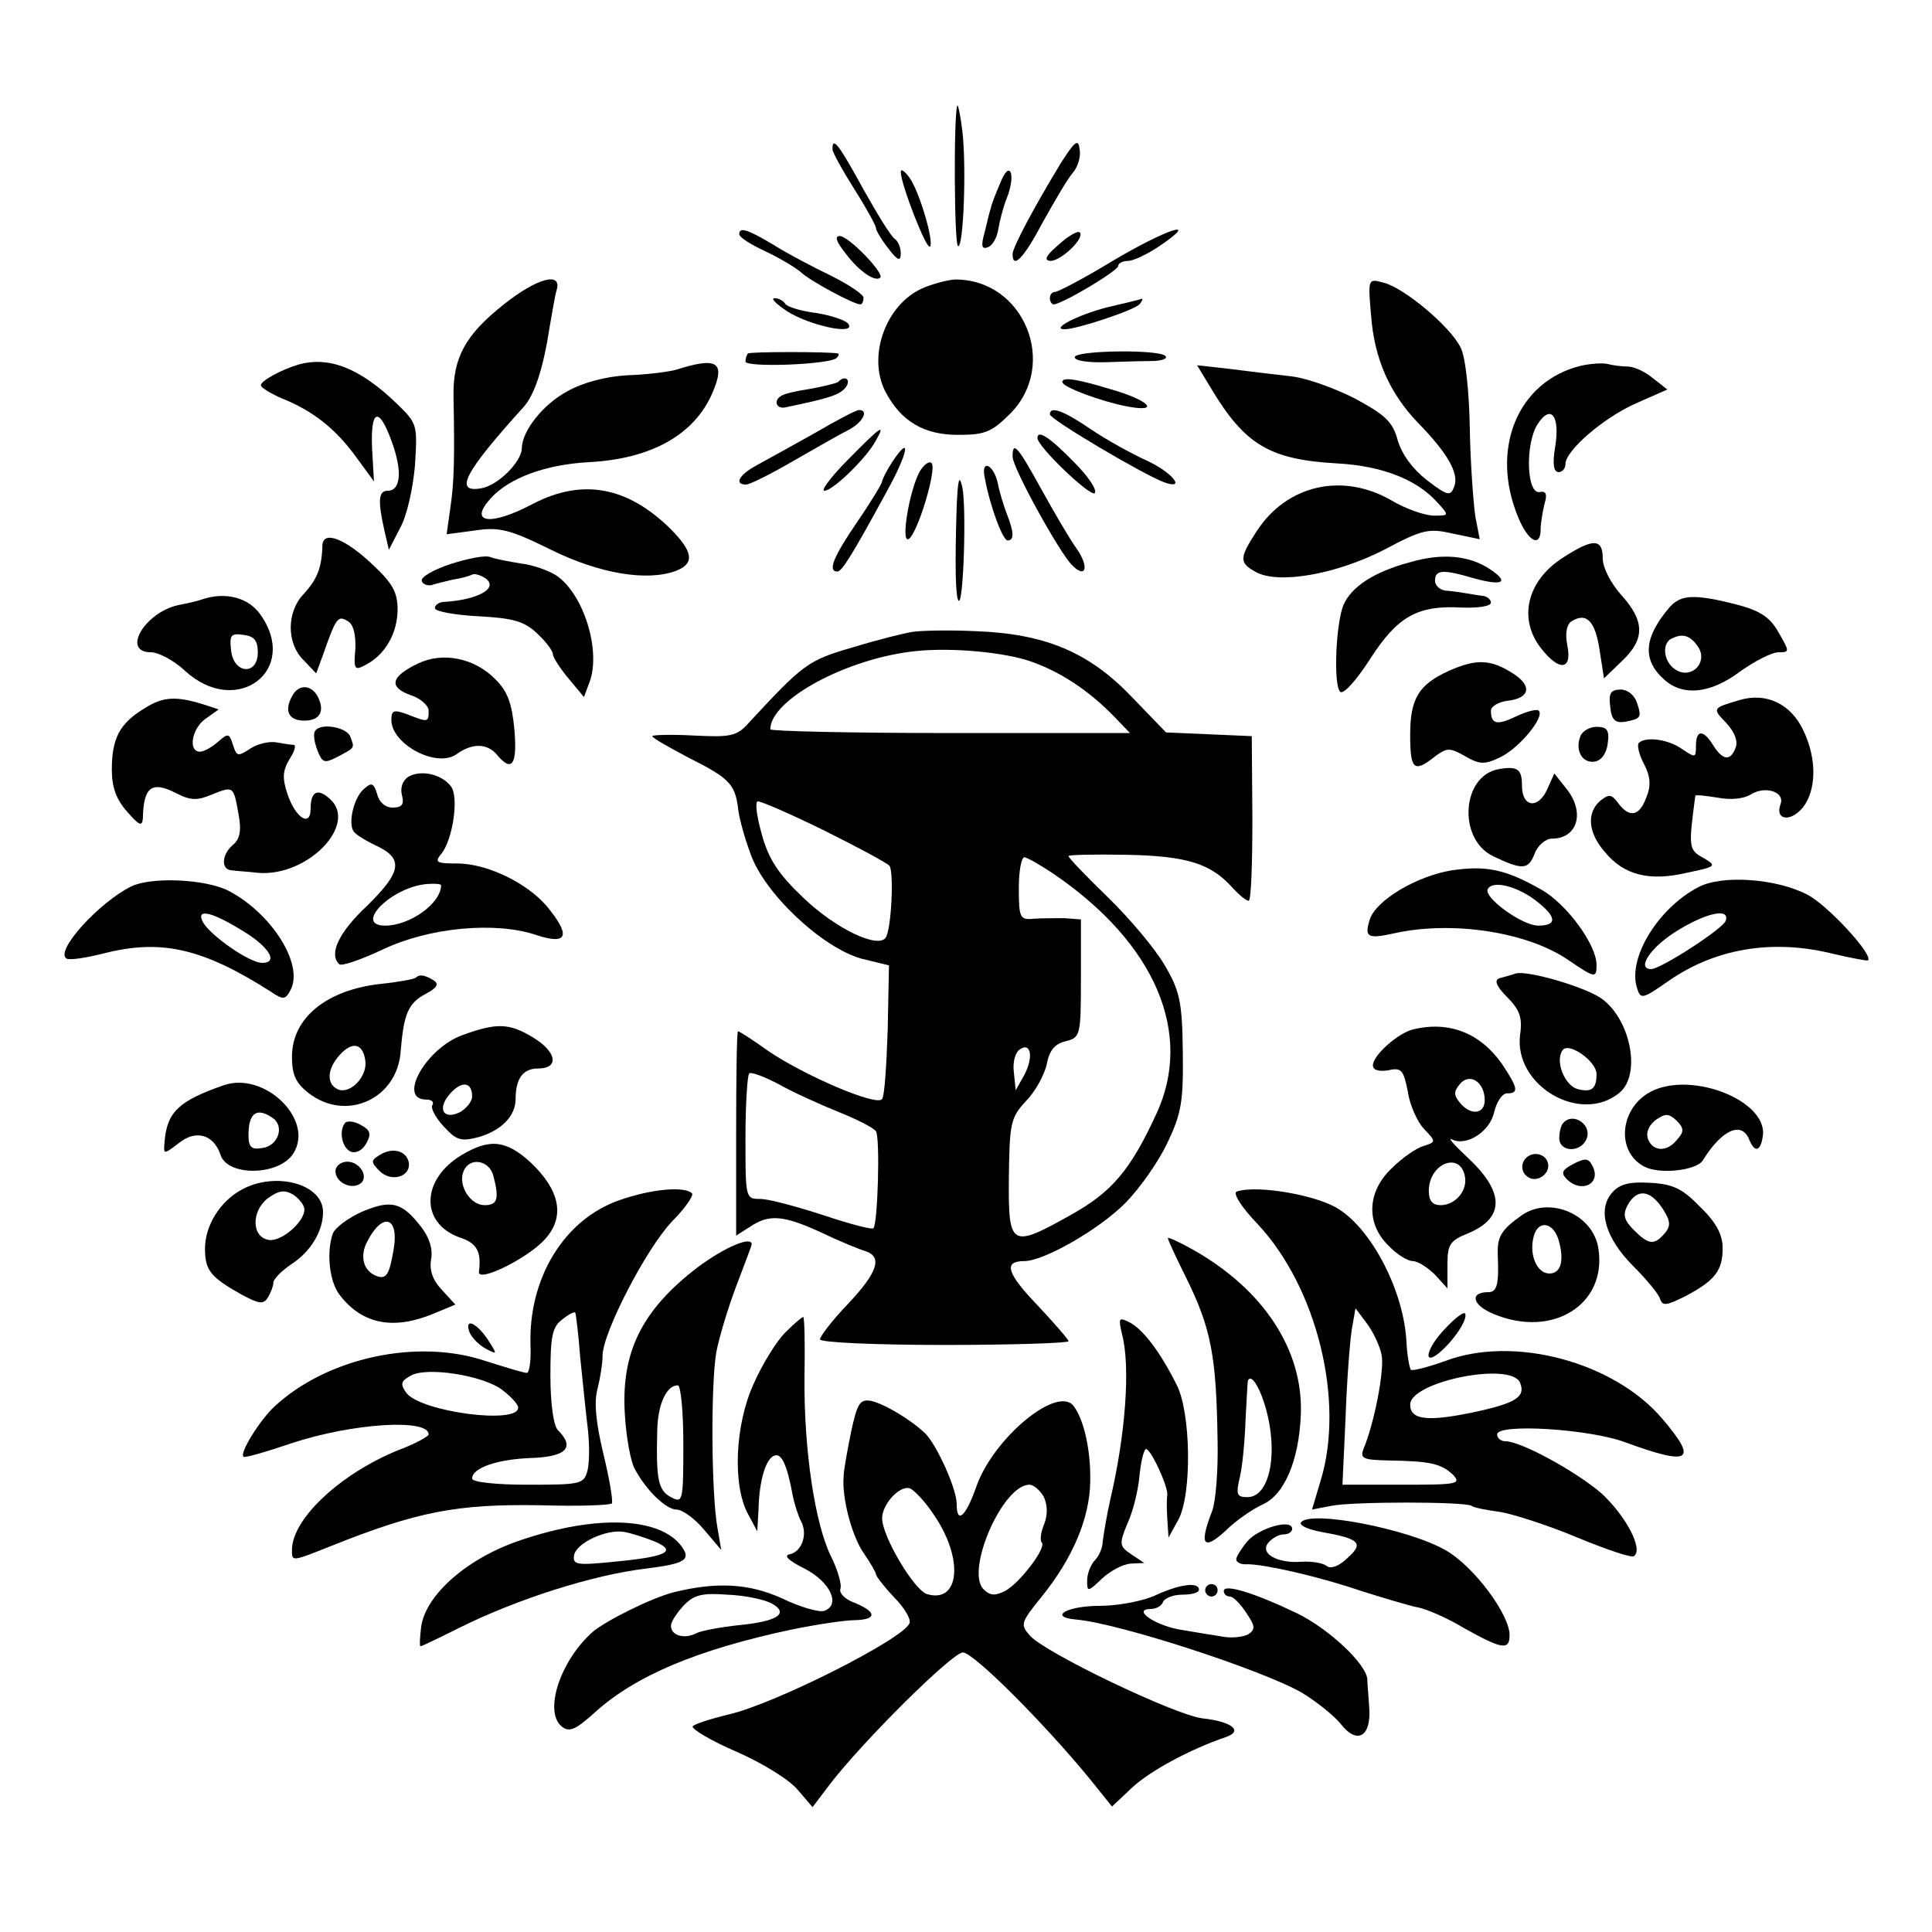 <?xml version="1.0" standalone="no"?>
<!DOCTYPE svg PUBLIC "-//W3C//DTD SVG 20010904//EN"
 "http://www.w3.org/TR/2001/REC-SVG-20010904/DTD/svg10.dtd">
<svg version="1.0" xmlns="http://www.w3.org/2000/svg"
 width="311pt" height="311pt" viewBox="0 0 311 311"
 preserveAspectRatio="xMidYMid meet">
<g transform="translate(0,311) scale(0.1,-0.1)"
fill="#000000" stroke="none">
<path d="M1541 2940 c-6 -15 -5 -222 1 -226 9 -6 14 130 7 186 -3 25 -7 43 -8
40z"/>
<path d="M1708 2848 c-42 -69 -78 -136 -78 -147 0 -25 18 -7 49 52 19 34 40
70 48 79 8 9 13 26 11 37 -2 18 -7 15 -30 -21z"/>
<path d="M1340 2870 c0 -5 16 -34 35 -64 19 -30 35 -59 35 -63 0 -4 9 -19 20
-33 15 -20 20 -21 20 -8 0 9 -4 19 -9 23 -6 3 -28 39 -51 80 -40 73 -50 86
-50 65z"/>
<path d="M1450 2833 c0 -19 41 -125 47 -120 7 7 -17 89 -33 111 -8 11 -14 15
-14 9z"/>
<path d="M1610 2815 c-7 -16 -14 -34 -15 -40 -2 -5 -6 -23 -10 -39 -6 -21 -5
-28 5 -24 7 2 15 15 17 29 2 13 8 36 14 51 6 15 9 33 6 40 -3 8 -10 1 -17 -17z"/>
<path d="M1190 2733 c0 -5 19 -17 43 -28 23 -11 48 -26 56 -33 13 -13 85 -52
96 -52 3 0 5 5 5 11 0 5 -24 21 -52 35 -29 14 -71 36 -93 50 -42 25 -55 29
-55 17z"/>
<path d="M1704 2716 c-21 -18 -24 -25 -13 -26 17 0 56 37 47 46 -3 3 -19 -6
-34 -20z"/>
<path d="M1791 2690 c-46 -28 -88 -50 -93 -50 -4 0 -8 -4 -8 -10 0 -5 3 -10 6
-10 13 0 104 54 104 62 0 4 7 8 16 8 8 0 32 11 52 25 66 45 9 26 -77 -25z"/>
<path d="M1362 2701 c22 -29 47 -45 55 -38 7 7 -51 67 -65 67 -9 0 -6 -9 10
-29z"/>
<path d="M811 2620 c-62 -49 -82 -86 -81 -148 2 -101 1 -139 -5 -179 l-6 -43
45 6 c40 6 56 2 123 -31 79 -39 155 -51 201 -34 31 12 28 31 -10 69 -69 67
-141 80 -220 39 -70 -37 -105 -31 -67 10 30 32 87 53 156 57 101 5 171 44 200
112 21 49 8 58 -58 37 -10 -3 -45 -8 -78 -9 -37 -2 -73 -12 -98 -26 -39 -21
-73 -64 -73 -92 -1 -22 -38 -59 -65 -64 -45 -8 -28 25 68 131 18 20 32 64 42
130 4 22 8 48 11 58 9 30 -31 20 -85 -23z"/>
<path d="M1485 2646 c-59 -26 -89 -109 -60 -166 25 -48 62 -70 117 -70 43 0
54 4 84 34 79 79 22 218 -90 216 -12 -1 -35 -7 -51 -14z"/>
<path d="M2207 2603 c5 -70 30 -126 75 -173 48 -49 67 -82 59 -103 -6 -16 -10
-16 -44 10 -23 18 -40 41 -47 64 -8 30 -20 41 -68 67 -31 16 -77 33 -102 36
-25 3 -69 8 -99 12 l-54 6 23 -38 c54 -90 94 -114 203 -120 72 -4 128 -26 161
-63 19 -21 19 -21 -6 -21 -14 0 -46 11 -69 25 -79 45 -168 24 -216 -50 -28
-43 -29 -51 -1 -66 37 -20 130 -3 206 36 62 33 72 35 111 26 l43 -9 -7 36 c-3
20 -8 84 -9 142 -1 61 -7 116 -15 131 -17 34 -91 96 -124 104 -25 7 -25 6 -20
-52z"/>
<path d="M1267 2609 c36 -23 110 -39 99 -21 -3 6 -27 14 -51 18 -25 3 -48 10
-51 15 -3 5 -11 9 -17 9 -7 0 2 -9 20 -21z"/>
<path d="M1781 2615 c-46 -12 -91 -35 -67 -35 20 0 116 32 121 41 4 5 5 9 3 8
-2 -1 -27 -7 -57 -14z"/>
<path d="M1204 2541 c-2 -2 -4 -8 -4 -13 0 -10 137 -5 147 6 3 3 4 6 2 7 -14
3 -141 3 -145 0z"/>
<path d="M1730 2535 c0 -6 23 -9 52 -8 29 1 64 2 77 2 13 1 21 4 17 8 -11 11
-146 9 -146 -2z"/>
<path d="M480 2523 c-27 -8 -60 -26 -60 -33 0 -4 15 -13 33 -21 50 -20 86 -48
119 -93 l30 -41 -3 52 c-3 65 11 70 32 11 17 -47 14 -78 -7 -78 -15 0 -16 -16
-5 -65 l7 -30 18 35 c11 19 21 65 24 101 4 65 4 67 -29 99 -60 58 -110 77
-159 63z"/>
<path d="M2544 2521 c-101 -25 -146 -134 -100 -244 16 -39 36 -49 36 -19 0 9
3 27 6 40 5 16 3 22 -7 20 -22 -5 -24 78 -4 109 22 34 37 13 28 -39 -4 -25 -2
-38 6 -38 6 0 11 6 11 13 0 22 62 75 114 98 l50 22 -23 18 c-13 11 -31 19 -41
19 -10 0 -24 2 -32 4 -7 2 -27 1 -44 -3z"/>
<path d="M1349 2495 c-3 -2 -23 -7 -45 -11 -21 -3 -42 -8 -46 -11 -13 -7 -9
-21 5 -19 72 15 88 20 98 32 10 13 -1 21 -12 9z"/>
<path d="M1710 2495 c0 -8 62 -31 103 -39 57 -11 37 10 -27 28 -56 17 -76 19
-76 11z"/>
<path d="M1310 2412 c-36 -20 -77 -43 -92 -51 -28 -15 -37 -31 -17 -31 6 0 40
17 76 38 35 20 75 43 89 50 23 12 33 32 17 32 -5 0 -37 -17 -73 -38z"/>
<path d="M1690 2443 c0 -8 149 -96 183 -109 38 -14 14 16 -28 35 -24 11 -64
33 -89 50 -44 30 -66 38 -66 24z"/>
<path d="M1365 2370 c-27 -27 -44 -50 -38 -50 14 0 69 54 83 81 16 28 9 24
-45 -31z"/>
<path d="M1670 2405 c0 -14 84 -94 92 -89 5 4 -9 26 -33 50 -39 40 -59 53 -59
39z"/>
<path d="M1436 2366 c-9 -14 -16 -28 -16 -31 0 -3 -18 -33 -40 -65 -39 -57
-48 -80 -32 -80 7 0 23 25 79 128 35 63 41 96 9 48z"/>
<path d="M1630 2375 c0 -18 74 -152 95 -174 23 -24 29 -4 8 26 -11 15 -36 58
-57 96 -38 69 -46 78 -46 52z"/>
<path d="M1480 2350 c-16 -30 -30 -112 -18 -108 14 5 48 117 37 123 -4 3 -13
-4 -19 -15z"/>
<path d="M1585 2342 c8 -45 29 -102 37 -102 11 0 10 14 -1 42 -5 13 -12 35
-15 51 -7 30 -27 38 -21 9z"/>
<path d="M1540 2295 c-3 -95 -2 -146 3 -152 8 -8 13 151 6 183 -5 21 -7 13 -9
-31z"/>
<path d="M519 2232 c-1 -37 -9 -55 -30 -78 -28 -29 -28 -80 0 -107 l20 -21 11
30 c21 60 24 64 40 54 9 -5 13 -22 12 -45 -3 -33 -1 -35 17 -25 31 16 51 51
51 89 0 27 -8 42 -39 71 -45 43 -81 57 -82 32z"/>
<path d="M2517 2213 c-59 -37 -74 -99 -36 -147 29 -37 50 -35 42 5 -4 20 -1
34 7 39 24 15 38 0 45 -47 l7 -45 29 28 c37 35 37 64 -1 106 -17 19 -30 44
-30 59 0 32 -15 33 -63 2z"/>
<path d="M725 2202 c-27 -9 -48 -21 -46 -27 1 -5 8 -8 15 -7 6 2 22 6 35 9 14
2 27 6 31 8 3 2 12 0 20 -5 25 -16 -10 -36 -67 -39 -7 -1 -13 -5 -13 -10 0 -5
31 -11 70 -13 56 -3 74 -8 95 -28 14 -13 25 -28 25 -33 0 -5 11 -22 25 -39
l25 -30 9 24 c19 51 -10 143 -54 172 -13 8 -38 17 -57 19 -18 3 -40 7 -48 10
-8 4 -37 -2 -65 -11z"/>
<path d="M2270 2205 c-57 -15 -94 -39 -107 -68 -13 -30 -17 -134 -5 -141 6 -3
27 21 48 54 44 68 76 86 147 82 26 -1 47 2 47 8 0 5 -7 11 -15 11 -8 1 -19 3
-25 4 -5 1 -19 3 -30 4 -11 0 -20 8 -20 16 0 18 12 19 63 4 47 -13 57 -6 25
15 -33 22 -77 26 -128 11z"/>
<path d="M325 2145 c-5 -2 -22 -6 -38 -9 -54 -12 -92 -76 -44 -76 12 0 37 -13
55 -30 83 -76 185 1 121 91 -19 27 -56 37 -94 24z m90 -85 c0 -38 -39 -35 -43
3 -3 25 0 28 20 25 17 -2 23 -9 23 -28z"/>
<path d="M2688 2133 c-42 -49 -45 -85 -9 -117 30 -27 74 -23 122 13 24 17 51
31 62 31 18 0 18 1 0 32 -14 25 -30 35 -68 45 -67 17 -89 16 -107 -4z m46 -65
c15 -24 -10 -51 -35 -37 -21 11 -26 45 -6 52 17 8 29 3 41 -15z"/>
<path d="M1470 2093 c-14 -2 -58 -13 -97 -25 -73 -21 -80 -27 -169 -123 -18
-20 -29 -22 -87 -19 -37 2 -67 1 -67 -1 0 -3 27 -18 59 -35 64 -32 74 -42 79
-80 1 -14 10 -47 20 -74 22 -64 115 -151 178 -169 l45 -11 -2 -103 c-2 -57 -5
-107 -9 -112 -7 -13 -124 37 -183 77 -25 18 -47 32 -49 32 -2 0 -3 -74 -3
-165 l0 -164 22 14 c31 21 54 19 115 -9 29 -14 61 -27 71 -30 28 -9 20 -34
-28 -85 -25 -26 -45 -52 -45 -57 0 -5 88 -9 200 -9 110 0 200 3 200 6 0 3 -23
29 -50 58 -50 52 -55 71 -21 71 31 0 119 50 162 93 23 23 54 67 68 97 23 48
26 67 25 147 -1 81 -5 98 -29 139 -15 26 -56 75 -91 109 -35 34 -64 64 -64 67
0 2 42 3 94 2 97 -2 135 -14 170 -53 11 -12 22 -21 26 -21 4 0 6 60 6 133 l-1
132 -69 3 -69 3 -56 58 c-69 72 -140 101 -251 105 -41 2 -86 1 -100 -1z m190
-48 c46 -16 92 -46 132 -87 l27 -28 -289 0 c-160 0 -290 3 -290 6 0 48 125
115 235 126 57 6 143 -2 185 -17z m-333 -272 c54 -27 101 -52 105 -57 7 -11 3
-100 -6 -115 -12 -19 -81 14 -133 64 -40 38 -56 62 -67 103 -8 28 -11 52 -6
52 6 0 54 -21 107 -47z m368 -69 c165 -112 227 -258 166 -388 -42 -91 -72
-125 -136 -161 -98 -55 -102 -53 -101 59 1 88 3 97 27 123 15 15 30 42 34 60
4 22 13 33 31 37 23 6 24 9 24 101 l0 95 -27 2 c-16 0 -38 0 -50 -1 -21 -2
-23 2 -23 49 0 27 4 50 9 50 4 0 25 -12 46 -26z m-47 -326 l-13 -23 -3 29 c-2
16 2 32 10 37 18 12 22 -14 6 -43z m-298 -58 c30 -12 57 -26 60 -31 7 -10 3
-149 -4 -156 -2 -3 -39 7 -81 21 -43 14 -88 26 -101 26 -24 0 -24 1 -24 98 0
54 3 101 6 104 3 3 24 -5 47 -17 23 -13 67 -33 97 -45z"/>
<path d="M673 2042 c-44 -21 -48 -38 -12 -51 16 -5 29 -17 29 -25 0 -19 -1
-19 -34 -6 -22 8 -26 7 -26 -9 0 -39 73 -78 105 -55 25 18 49 18 65 -1 24 -29
33 -16 28 41 -4 42 -11 61 -30 80 -34 35 -85 45 -125 26z"/>
<path d="M2332 2030 c-48 -22 -62 -44 -62 -103 0 -55 6 -61 37 -37 22 17 26
17 51 3 24 -14 32 -14 57 -2 31 15 72 65 62 75 -3 3 -19 -1 -36 -9 -31 -15
-41 -13 -41 9 0 7 12 14 27 16 35 4 40 23 10 43 -37 24 -60 25 -105 5z"/>
<path d="M470 1989 c-13 -24 -5 -39 20 -39 23 0 32 13 24 33 -9 25 -33 28 -44
6z"/>
<path d="M2592 1973 c2 -22 8 -27 23 -25 27 5 28 7 20 31 -4 12 -15 21 -26 21
-16 0 -20 -6 -17 -27z"/>
<path d="M233 1970 c-40 -24 -53 -48 -53 -99 0 -28 7 -48 25 -68 19 -22 24
-24 25 -10 1 50 14 60 52 41 25 -13 35 -13 59 -3 35 14 35 14 43 -32 5 -26 2
-40 -9 -49 -18 -15 -20 -40 -2 -41 6 -1 26 -2 42 -4 80 -7 162 78 116 119 -20
18 -31 12 -31 -16 0 -30 -24 -15 -37 23 -9 27 -8 38 3 57 8 12 11 22 7 23 -5
0 -17 2 -28 4 -11 2 -30 -2 -42 -10 -20 -13 -22 -13 -28 6 -6 19 -8 19 -24 5
-10 -9 -23 -16 -29 -16 -20 0 -13 38 9 53 l21 15 -21 7 c-47 15 -68 14 -98 -5z"/>
<path d="M2800 1983 c-44 -13 -44 -13 -21 -37 13 -14 19 -29 15 -39 -8 -23
-21 -21 -36 3 -16 26 -28 26 -28 -1 0 -19 -1 -19 -22 -5 -22 16 -59 21 -70 10
-3 -3 0 -18 8 -33 11 -21 12 -36 4 -55 -11 -30 -27 -33 -45 -9 -11 15 -15 15
-29 4 -22 -19 -20 -51 7 -82 31 -38 72 -48 132 -34 48 10 49 11 27 24 -24 13
-24 17 -13 100 1 2 17 0 36 -3 20 -4 42 -2 53 5 24 15 56 4 48 -16 -9 -25 16
-29 36 -5 22 28 23 78 1 124 -20 43 -60 62 -103 49z"/>
<path d="M507 1933 c-3 -5 -1 -18 4 -31 8 -20 11 -21 31 -11 30 16 29 14 22
33 -6 16 -49 23 -57 9z"/>
<path d="M2544 1925 c-9 -23 3 -44 23 -41 11 2 19 13 21 29 3 22 -1 27 -18 27
-11 0 -23 -7 -26 -15z"/>
<path d="M2413 1872 c-60 -10 -67 -112 -10 -140 48 -23 57 -22 67 3 5 14 18
25 28 25 42 0 54 43 23 81 l-19 24 -12 -27 c-15 -31 -40 -27 -40 7 0 27 -7 32
-37 27z"/>
<path d="M658 1860 c-10 -6 -14 -18 -11 -30 4 -15 0 -20 -15 -20 -12 0 -22 9
-25 22 -5 17 -9 19 -20 9 -17 -13 -27 -55 -18 -69 3 -5 19 -15 36 -23 45 -21
42 -42 -14 -97 -46 -43 -62 -78 -45 -94 3 -4 35 7 71 24 74 35 180 45 246 23
48 -16 56 -3 23 39 -31 42 -100 76 -150 76 -33 0 -37 2 -26 15 19 23 29 92 16
109 -15 20 -48 27 -68 16z m52 -175 c0 -29 -50 -65 -90 -65 -52 0 11 63 68 67
12 1 22 0 22 -2z"/>
<path d="M2337 1709 c-56 -9 -122 -48 -132 -79 -9 -29 -4 -32 41 -22 92 20
212 2 278 -43 44 -30 46 -30 46 -8 0 32 -48 98 -89 121 -58 33 -89 39 -144 31z
m133 -47 c36 -27 38 -42 6 -42 -26 0 -89 46 -81 59 8 14 45 5 75 -17z"/>
<path d="M211 1683 c-52 -26 -123 -104 -104 -116 5 -3 31 1 59 8 93 24 160 9
271 -62 19 -13 23 -12 31 4 21 41 -31 123 -100 159 -37 19 -124 23 -157 7z
m174 -68 c47 -27 65 -55 37 -55 -20 0 -82 43 -95 65 -12 22 10 19 58 -10z"/>
<path d="M2734 1682 c-65 -34 -114 -114 -99 -162 6 -19 8 -19 51 11 75 52 165
67 259 45 33 -8 61 -13 62 -12 9 9 -66 90 -98 106 -50 26 -137 32 -175 12z
m44 -54 c-4 -13 -105 -78 -120 -78 -24 0 -2 34 39 60 49 31 88 39 81 18z"/>
<path d="M2440 1543 c-8 -3 -21 -6 -27 -8 -8 -3 -4 -13 13 -30 20 -20 25 -33
21 -60 -11 -82 97 -146 160 -94 36 30 17 121 -31 153 -30 19 -117 44 -136 39z
m130 -162 c0 -24 -8 -30 -31 -24 -20 6 -36 44 -24 62 9 15 55 -17 55 -38z"/>
<path d="M669 1536 c-2 -2 -28 -7 -58 -10 -86 -10 -141 -55 -141 -117 0 -29 6
-42 26 -58 61 -48 144 -10 149 67 5 60 12 77 40 92 19 10 22 16 13 22 -15 9
-23 10 -29 4z m-81 -133 c4 -25 -23 -54 -43 -47 -20 8 -19 33 2 56 20 22 37
19 41 -9z"/>
<path d="M745 1444 c-59 -21 -106 -104 -59 -104 9 0 13 -4 10 -9 -3 -5 5 -20
18 -34 21 -23 28 -25 58 -17 36 11 58 34 58 61 0 33 12 49 36 49 35 0 30 27
-8 50 -38 23 -58 24 -113 4z m15 -99 c0 -8 -9 -19 -19 -25 -28 -14 -38 6 -16
30 19 21 35 18 35 -5z"/>
<path d="M2275 1453 c-25 -6 -65 -42 -65 -58 0 -8 10 -10 24 -8 22 5 25 1 32
-33 3 -22 15 -49 26 -61 20 -21 20 -21 -1 -28 -11 -3 -34 -19 -50 -35 -40 -37
-43 -89 -6 -125 13 -14 31 -25 39 -25 8 0 24 -10 36 -22 l20 -22 0 38 c0 33 4
39 34 51 59 25 58 67 -3 123 -20 19 -31 31 -24 28 23 -12 61 12 68 43 4 17 13
31 21 31 19 0 18 8 -8 47 -35 50 -85 70 -143 56z m115 -114 c0 -23 -23 -25
-40 -4 -10 12 -10 18 0 30 16 19 40 3 40 -26z m-32 -122 c5 -23 -15 -47 -39
-47 -13 0 -19 7 -19 23 0 44 50 64 58 24z"/>
<path d="M360 1363 c-72 -25 -91 -43 -95 -90 -2 -22 -2 -22 23 -3 27 22 56 14
67 -19 11 -35 94 -34 117 2 35 54 -46 133 -112 110z m78 -52 c21 -13 10 -46
-16 -49 -17 -3 -22 1 -22 21 0 35 13 45 38 28z"/>
<path d="M2662 1355 c-54 -24 -63 -98 -15 -123 25 -13 84 -6 94 10 31 50 63
64 75 33 9 -22 19 -18 22 9 4 54 -110 100 -176 71z m38 -79 c-16 -21 -39 -20
-47 0 -4 11 1 22 12 31 16 11 21 11 34 -1 12 -12 12 -18 1 -30z"/>
<path d="M556 1303 c-11 -12 -6 -41 9 -47 9 -3 19 3 25 14 8 15 6 21 -9 29
-10 6 -21 7 -25 4z"/>
<path d="M2517 1303 c-4 -3 -7 -15 -7 -25 0 -23 35 -24 44 -1 9 22 -21 43 -37
26z"/>
<path d="M742 1250 c-64 -39 -66 -109 -2 -132 28 -9 35 -23 31 -55 -3 -19 80
22 107 53 32 36 23 78 -23 122 -40 37 -67 40 -113 12z m52 -32 c10 -38 7 -48
-14 -48 -23 0 -43 32 -34 54 9 24 41 19 48 -6z"/>
<path d="M610 1250 c-13 -8 -13 -11 1 -25 19 -19 51 -9 47 14 -4 19 -27 25
-48 11z"/>
<path d="M2468 1252 c-19 -4 -24 -27 -8 -37 16 -10 38 8 31 25 -3 9 -14 14
-23 12z"/>
<path d="M2532 1236 c-17 -9 -20 -14 -10 -24 24 -24 57 -7 41 22 -6 12 -12 12
-31 2z"/>
<path d="M540 1225 c0 -18 24 -30 39 -21 16 10 1 36 -20 36 -10 0 -19 -7 -19
-15z"/>
<path d="M389 1195 c-35 -19 -59 -58 -59 -95 0 -35 9 -46 59 -74 28 -15 35
-16 42 -5 5 8 9 19 9 24 0 6 13 19 29 30 31 20 51 53 51 84 0 45 -76 66 -131
36z m101 -32 c0 -20 -37 -52 -57 -49 -28 4 -29 46 -2 67 18 13 27 14 41 6 10
-7 18 -17 18 -24z"/>
<path d="M2595 1190 c-24 -27 -11 -73 34 -118 21 -21 40 -44 43 -52 4 -13 10
-12 42 4 47 25 59 41 59 77 0 21 -10 41 -36 66 -29 30 -44 37 -81 39 -33 2
-49 -2 -61 -16z m81 -25 c13 -20 14 -28 4 -40 -17 -20 -26 -19 -50 5 -16 16
-18 25 -10 40 15 27 36 25 56 -5z"/>
<path d="M997 1178 c-89 -31 -147 -126 -143 -235 1 -24 -2 -43 -6 -43 -5 0
-34 9 -66 19 -109 37 -255 6 -340 -73 -23 -21 -57 -75 -50 -81 2 -2 37 8 78
22 97 32 220 40 220 14 0 -3 -21 -15 -48 -25 -94 -38 -172 -111 -172 -161 0
-19 -1 -19 62 6 140 56 203 68 336 66 63 -2 115 0 117 3 2 4 -4 40 -14 81 -12
50 -15 83 -9 104 4 16 8 40 8 53 0 36 70 172 112 216 21 21 35 42 32 45 -12
12 -66 7 -117 -11z m-63 -253 c4 -38 9 -89 12 -113 3 -24 3 -54 0 -68 -6 -23
-9 -24 -96 -24 -51 0 -90 4 -90 10 0 17 40 31 95 33 57 2 71 17 43 45 -7 7
-12 43 -12 88 0 63 3 78 19 90 10 8 19 13 21 11 1 -1 5 -33 8 -72z m-126 -52
c13 -10 25 -22 26 -28 4 -29 -157 -8 -180 23 -10 14 -9 19 8 28 26 14 115 0
146 -23z"/>
<path d="M1991 1192 c-7 -2 6 -24 34 -53 95 -102 140 -284 101 -412 l-14 -47
31 6 c34 7 215 7 226 0 3 -3 25 -7 47 -10 22 -4 78 -22 123 -41 46 -19 87 -33
91 -30 16 10 -12 64 -52 101 -39 34 -129 84 -155 84 -7 0 -13 5 -13 11 0 18
149 9 207 -13 104 -38 117 -30 59 38 -78 92 -240 135 -350 93 -28 -10 -52 -16
-55 -14 -2 3 -6 23 -7 45 -4 80 -54 178 -108 213 -34 23 -132 40 -165 29z
m233 -263 c5 -24 -12 -111 -29 -151 -6 -16 -1 -18 41 -19 66 -1 84 -5 103 -23
14 -15 6 -16 -81 -16 l-97 0 5 108 c2 59 7 123 10 142 l6 34 18 -24 c10 -13
21 -36 24 -51z m223 -45 c9 -23 -7 -33 -78 -48 -73 -15 -99 -11 -99 13 0 37
163 70 177 35z"/>
<path d="M584 1160 c-23 -10 -44 -26 -48 -35 -11 -30 -6 -80 12 -101 36 -46
86 -55 149 -29 l36 15 -22 24 c-15 16 -20 32 -17 49 3 17 -3 35 -16 52 -31 40
-48 44 -94 25z m50 -59 c-7 -43 -12 -51 -28 -45 -21 8 -28 32 -14 57 24 46 50
38 42 -12z"/>
<path d="M2450 1154 c-34 -24 -40 -35 -39 -64 2 -47 -1 -60 -15 -60 -31 0 -26
-21 8 -35 95 -40 183 15 169 105 -8 55 -78 85 -123 54z m60 -44 c8 -31 2 -50
-16 -50 -19 0 -32 28 -26 56 6 32 34 28 42 -6z"/>
<path d="M1880 1117 c0 -3 13 -31 29 -63 41 -83 49 -127 51 -264 1 -47 -3 -98
-9 -113 -21 -54 -14 -64 22 -31 17 17 44 35 59 42 35 15 59 70 62 145 4 104
-60 201 -173 265 -23 13 -41 21 -41 19z m151 -254 c29 -77 17 -163 -23 -163
-17 0 -19 4 -12 33 4 17 8 59 9 92 2 33 3 61 4 63 4 8 13 -2 22 -25z"/>
<path d="M1123 1070 c-90 -69 -124 -137 -117 -239 2 -34 9 -72 15 -84 18 -35
51 -67 68 -67 9 0 29 -14 44 -32 l28 -33 -6 35 c-10 54 -11 230 -2 283 5 26
20 75 33 109 13 34 24 63 24 65 0 14 -44 -5 -87 -37z m-23 -285 c0 -93 -1 -95
-20 -85 -21 11 -24 30 -22 108 1 42 15 72 33 72 5 0 9 -43 9 -95z"/>
<path d="M2327 972 c-33 -34 -38 -65 -6 -36 23 21 43 53 37 60 -3 2 -17 -9
-31 -24z"/>
<path d="M1264 965 c-14 -14 -37 -51 -51 -83 -30 -66 -34 -163 -9 -209 l15
-28 2 35 c1 47 12 83 26 87 11 4 20 -15 29 -64 3 -15 9 -33 13 -41 12 -21 2
-50 -18 -54 -10 -2 -2 -10 24 -23 41 -21 59 -58 32 -68 -8 -3 -39 6 -68 20
-53 24 -105 27 -174 10 -36 -9 -110 -46 -131 -64 -52 -46 -79 -128 -50 -152
12 -10 22 -6 53 22 66 60 167 102 318 134 39 8 85 15 102 15 36 1 34 14 -4 29
-13 5 -23 15 -20 22 2 6 -4 29 -15 51 -26 52 -44 171 -43 289 1 53 0 97 -2 97
-2 0 -15 -11 -29 -25z m-22 -436 c29 -16 10 -29 -52 -35 -29 -3 -61 -9 -69
-13 -19 -10 -41 -4 -41 12 0 6 9 20 20 32 17 18 30 21 71 18 28 -1 60 -8 71
-14z"/>
<path d="M1806 963 c14 -52 6 -162 -19 -268 -6 -27 -11 -58 -12 -67 0 -9 -6
-23 -12 -29 -7 -7 -13 -22 -13 -33 0 -19 1 -19 24 3 13 12 33 23 46 24 l22 1
-21 14 c-19 13 -20 16 -6 50 9 19 17 53 19 74 2 21 6 41 10 45 6 6 37 -60 35
-74 -1 -5 -1 -21 0 -38 l2 -30 16 29 c22 41 20 173 -3 217 -26 52 -53 88 -75
100 -18 9 -19 8 -13 -18z"/>
<path d="M756 965 c4 -9 15 -20 26 -26 19 -10 19 -10 3 15 -19 28 -38 35 -29
11z"/>
<path d="M1370 805 c-6 -30 -12 -62 -12 -72 -3 -35 14 -98 33 -124 10 -15 19
-30 19 -33 0 -3 13 -20 29 -37 17 -17 28 -36 25 -42 -9 -25 -219 -131 -292
-147 -28 -7 -54 -15 -57 -19 -2 -4 29 -23 71 -41 41 -18 85 -45 98 -61 l24
-28 28 37 c53 69 197 212 214 212 17 0 129 -112 203 -202 l37 -46 33 31 c28
26 92 61 151 81 28 10 8 25 -39 30 -45 6 -252 105 -277 133 -16 18 -15 21 19
63 50 62 77 126 78 185 1 50 -10 100 -27 122 -26 33 -128 -51 -156 -129 -17
-49 -32 -63 -32 -29 0 24 -31 93 -50 113 -24 23 -66 48 -88 53 -18 3 -22 -4
-32 -50z m133 -133 c49 -71 42 -144 -11 -128 -21 7 -72 93 -72 122 0 23 29 54
45 48 7 -3 25 -22 38 -42z m177 29 c6 -13 7 -28 1 -44 -6 -14 -7 -27 -4 -30 8
-8 -35 -65 -59 -78 -16 -8 -24 -8 -35 3 -29 30 31 168 74 168 7 0 17 -9 23
-19z"/>
<path d="M2094 659 c-2 -5 12 -11 33 -15 62 -11 69 -18 42 -42 -13 -13 -27
-18 -33 -13 -6 5 -24 8 -41 7 -40 -3 -68 14 -53 31 6 7 17 13 24 13 8 0 14 4
14 9 0 17 -54 1 -72 -20 -10 -12 -18 -25 -18 -29 0 -5 8 -9 18 -8 28 0 116
-20 183 -43 35 -11 75 -23 89 -26 14 -2 49 -17 77 -34 61 -34 73 -36 73 -11 0
33 -57 110 -102 136 -60 35 -221 66 -234 45z"/>
<path d="M839 631 c-85 -28 -153 -87 -161 -139 -2 -18 -3 -32 -1 -32 2 0 29
13 61 29 94 47 217 86 302 96 63 8 73 14 57 36 -35 47 -137 51 -258 10z m214
-2 c38 -16 21 -25 -65 -33 -59 -6 -66 -5 -64 10 3 20 52 43 81 38 11 -2 33 -9
48 -15z"/>
<path d="M1860 542 c-19 -9 -60 -17 -90 -17 -53 0 -83 -18 -38 -22 70 -6 302
-82 364 -118 23 -14 52 -37 63 -51 26 -33 49 -19 45 28 -1 18 -3 38 -3 45 -2
25 -62 81 -113 106 -69 33 -118 48 -118 36 0 -5 4 -9 10 -9 5 0 17 -12 26 -26
15 -22 15 -27 3 -35 -8 -4 -25 -6 -38 -4 -13 2 -44 7 -67 11 -43 6 -84 34 -51
34 8 0 17 5 19 11 2 6 16 12 31 12 15 0 27 3 27 8 0 13 -31 9 -70 -9z"/>
<path d="M1940 550 c0 -5 5 -10 10 -10 6 0 10 5 10 10 0 6 -4 10 -10 10 -5 0
-10 -4 -10 -10z"/>
</g>
</svg>

